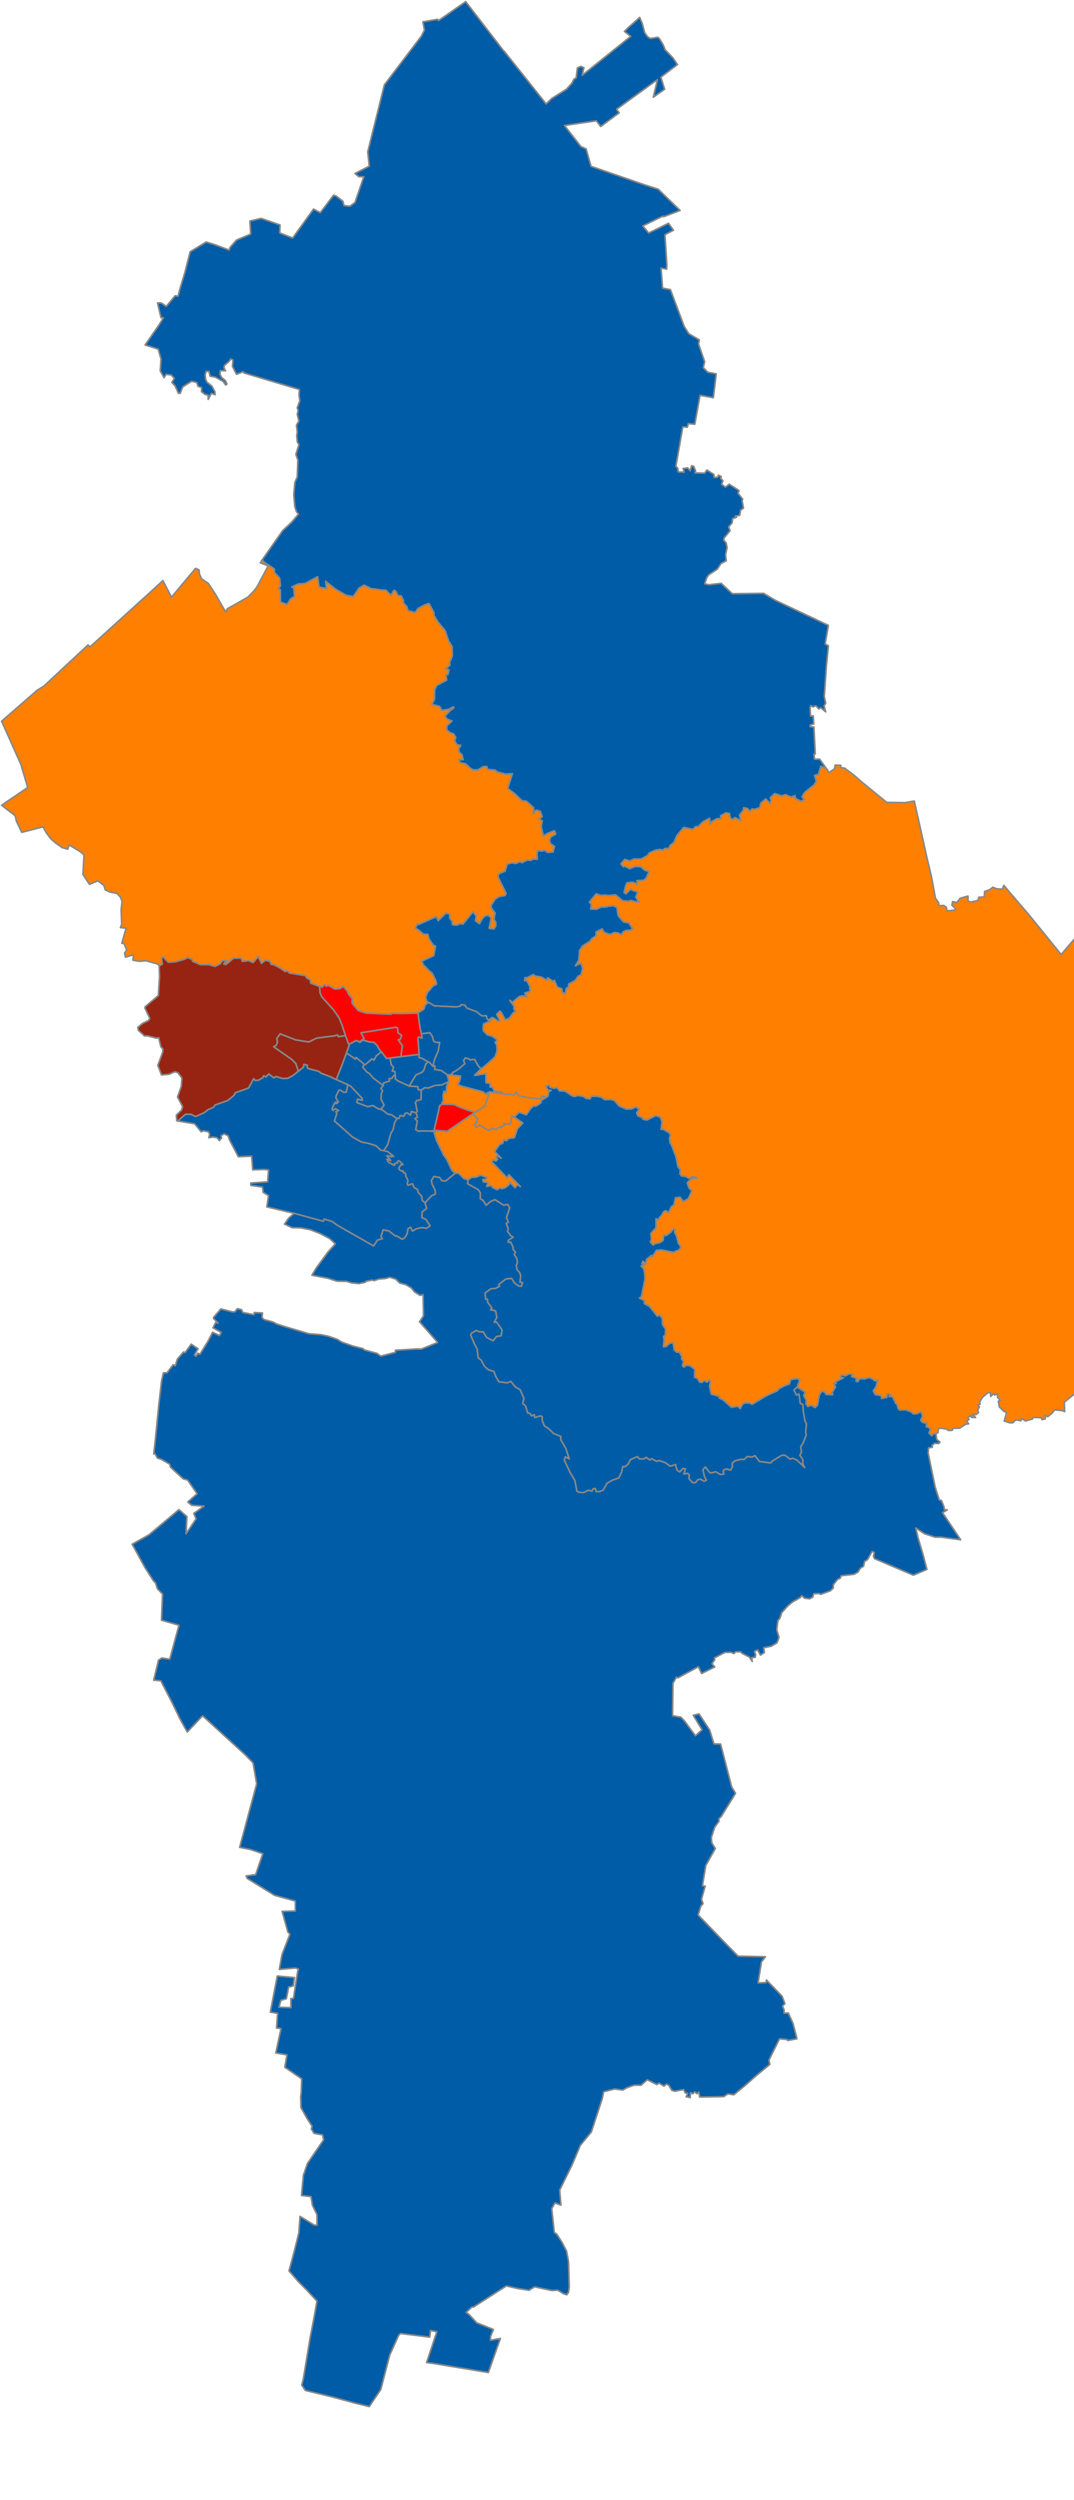 <?xml version="1.0"?><svg xmlns="http://www.w3.org/2000/svg" version="1.2" baseProfile="tiny" stroke-linecap="round" stroke-linejoin="round" viewBox="0 0 666 1550"><g><path id="02D01" style="stroke:#888; fill: rgb(0,92,166);" d="M 233.97 648.23 234.06 648.4 234.69 649.55 235.3 650.63 236.55 652.08 233.41 654.52 231.86 657.3 230.67 656.47 226.3 660.23 225.78 659.77 220.75 655.58 220.33 656.65 219.97 656.36 216.61 654.04 216.01 653.68 214.75 652.93 216.82 647.17 220.89 645.05 223.19 646.15 224.97 644.73 229.18 646 231.85 646.21 233.97 648.23 Z" /> <path id="02D02" style="stroke:#888; fill: rgb(0,92,166);" d="M 236.55 652.08 239.62 656.15 241.89 655.91 242.6 660.12 244.08 661.62 243.24 664.07 244.87 664.2 245.18 667.23 244.32 666.79 242.98 668.53 241.25 668.83 241.52 670.25 237.76 671.48 237.66 673.04 236.24 671.98 235.51 671.45 231.37 668.33 229.06 665.52 227.56 664.78 224.92 661.56 225.78 659.77 226.3 660.23 230.67 656.47 231.86 657.3 233.41 654.52 236.55 652.08 Z" /> <path id="02D03" style="stroke:#888; fill: rgb(0,92,166);" d="M 214.75 652.93 216.01 653.68 216.61 654.04 219.97 656.36 220.33 656.65 220.75 655.58 225.78 659.77 224.92 661.56 227.56 664.78 229.06 665.52 231.37 668.33 235.51 671.45 236.24 671.98 237.66 673.04 236.2 674.83 237.26 676.21 236.43 678.16 236.29 681.53 238.19 685.13 236.43 687.56 235.19 687.47 234.92 687.62 234.35 687.33 231.21 685.4 228.03 686.12 221.21 683.53 221.69 681.42 224.76 682.15 224.5 680.89 217.52 673.48 215.61 672.46 208.52 669.3 209.6 666.51 212.26 659.69 214.75 652.93 Z" /> <path id="02D04" style="stroke:#888; fill: rgb(255,128,0);" d="M 162.54 347.16 164.15 348.72 170.15 352.76 170.19 354.93 173.41 358.38 173.93 363.2 172.63 364.98 173.89 365.69 173.95 373.2 178 374.82 180.28 371.15 182.6 369.89 182.21 364.77 180.95 363.89 184.83 362.03 189.13 361.74 196.99 357.51 197.86 363.95 202.45 364.84 201.92 360.34 207.74 365.02 214.68 369.08 219.1 369.79 222.66 364.58 225.79 362.74 229.99 364.83 237.36 365.84 239.29 365.86 242.49 369.08 244.22 366.04 245.25 366.3 246.82 369.23 248.72 369.36 250.21 372.14 250.04 373.66 252.37 376.21 252.97 378.55 257.46 379.72 259.19 377.25 263.03 375.15 266.02 374.14 269.12 379.8 269.08 381.41 271.53 385.51 276.1 391.02 278.11 397.11 280.38 401 280.51 406.7 278.77 410.87 279.05 412.36 276.41 414.59 278.52 415.35 277.71 418.23 276.51 418.2 277.02 421.62 270.75 425.01 269.55 427.73 269.45 433.65 267.74 436.63 272.65 437.96 273.93 440.4 278.29 439.74 281.1 438.19 281.49 438.84 279.14 440.57 275.91 443.97 277.3 445.82 280.29 446.93 277.03 450.14 277.08 452.54 279.43 454.39 281.28 454.89 282.66 457.22 281.97 459.31 283.43 461.75 285.76 462.09 284.38 464.22 284.76 466.36 286.47 467.87 287.26 470.96 284.65 470.91 285.4 472.95 288.69 473.48 291.79 476.34 293.52 477.3 296.26 477.36 299.5 475.34 301.8 475.14 302.52 477.02 307.16 477.41 308.16 478.49 313.53 479.97 317.78 479.64 314.82 488.85 318.94 491.83 323.64 496.36 326.48 496.73 331 500.83 330.61 504.28 332.42 502.21 335.06 502.96 336.23 506.26 334.29 507.67 336.24 508.87 335.62 512.58 336.92 518.23 339.81 516.53 343.93 515 344.62 517.18 341.67 518.7 340.74 520.74 341.28 522.88 343.86 524.79 342.94 528.25 339.52 528.48 337.73 527.14 336.06 527.67 333.46 527.29 332.98 529.63 333.24 532.71 330.39 532.63 329.34 533.41 326.97 533.19 323.51 534.91 322.69 534.11 319.79 535.35 317.51 534.91 314.56 535.73 313.22 540.08 309.67 541.56 308.72 542.92 309.59 545.27 313.83 553.77 313.35 555.15 309.45 555.9 307 557.53 304.48 561.49 304.74 563.06 307.04 566 306.36 570 307.44 571.73 307.53 573.94 306.21 575.98 303.28 575.5 304.57 569.22 302.8 567.4 300.71 567.9 299.15 569.47 297.33 572.71 294.78 570.8 295.29 567.94 293.33 565.29 287.08 572.94 285.57 572.6 282.88 573.59 280.51 573.25 280.4 571.1 278.84 569.31 278.77 566.67 276.51 566.14 271.69 570.82 270.65 568.25 259.68 573.11 259.01 572.64 257.46 575.44 259.38 576.44 262.62 579.21 265.27 579.17 265.95 581.9 268.69 585.97 270.14 586.6 268.99 592.49 261.7 595.83 261.53 595.86 261.84 596.58 262.33 597.7 262.36 597.93 265.35 601.05 265.97 601.71 267.98 603.29 270.26 607.87 270.78 610.17 268.53 611.18 266.85 613.38 265.05 615.32 263.94 618.28 264.14 619.12 265.12 621.87 263.71 622.91 262.8 625.69 259 628.12 248.46 628.38 242.62 628.21 242.55 628.8 227.44 628.12 227.4 628.24 222.1 626.51 218.29 621.93 218.42 619.05 216.14 616.35 215.23 614.33 212.84 611.46 210.87 612.94 207.66 613.21 203.7 610.89 202.25 611.44 201.4 610.22 199.8 612 198.18 611.59 192.65 609.5 192.41 607.48 190.03 606.15 189.47 604.89 179.6 603.3 177.9 601.81 176.83 602.35 173.94 600.27 169.8 598.09 168.17 597.93 167.39 595.95 164.54 595.36 162.12 597.23 160.15 593.04 156.89 596.78 154.43 595.55 150.23 596.02 149.57 593.94 144.8 594.09 140.07 597.97 138.7 597.55 140.66 595.58 137.82 595.59 136.51 597.53 133.35 599.15 129.63 598.07 124.34 598.05 119.52 596 118.87 594.56 117.28 594.14 116.77 593.56 114.07 594.83 108.69 596.32 104.33 596.56 101.18 593.28 100.16 594.02 100.64 597.75 98.71 598.79 97.79 597.66 90.49 595.64 86.59 595.99 82.42 595.31 82.82 591.94 77.81 593.43 77.22 590.98 78.54 588.91 77.05 585.16 75.54 584.75 78.18 575.46 74.67 575.06 75.46 572.95 75.11 564.13 75.68 558.82 74.64 556.17 72.66 553.95 67.96 552.98 65.25 551.7 64.42 548.97 60.69 546.07 55.5 548.28 51.44 542.16 52.08 530.01 49.85 528.05 42.87 523.81 42 526.47 38.58 525.5 34.35 522.51 31.35 519.9 28.56 516.04 26.68 512.63 13.48 516.04 10.12 508.93 9.44 505.76 1.02 499.2 17.18 488.22 12.9 473.74 1 447.15 23.15 427.84 27.07 425.5 54.65 399.8 55.71 401.15 90.94 369.19 101.06 359.95 106.31 370.25 121.32 352.34 123.47 353.34 123.7 356 125.02 358.86 129.17 361.68 133.61 368.41 139.83 379.27 141.14 377.32 153.62 370.27 157.69 366.12 159.38 363.8 166.29 350.83 161.41 348.92 162.54 347.16 Z" /> <path id="02D05" style="stroke:#888; fill: rgb(0,92,166);" d="M 282.91 624.22 285.53 623.72 285.94 622.77 288.27 623.14 289.05 624.25 289.53 624.95 295.42 627.14 298.8 629.83 301.53 629.63 302.04 631.57 302.87 632.41 304.37 631.44 303.81 633.28 303.2 633.38 299.91 634.78 299.63 637.38 299.72 638.98 302.15 641.53 305.07 642.34 308.46 644.68 307.12 646.24 307.09 646.39 308.04 647.69 308.27 651.56 307.11 654.95 305.98 656.23 302.03 659.77 298.25 662.77 296.57 660.87 294.7 657.52 294.21 656.81 291.28 657.1 290.79 656.42 290.39 656.35 288.61 655.92 287.47 657.47 288.29 659.47 284.99 662.3 284.68 662.56 284.5 662.68 284.12 662.91 283.83 663.09 283.64 663.19 283.56 663.25 283.44 663.34 282.56 664.01 282.37 664.08 281.01 664.75 280.78 664.83 280.68 665.4 280.53 665.64 280.44 665.72 279.61 666 279.59 666.12 279.59 666.19 279.61 666.28 279.57 666.53 277.3 666.29 273.69 663.75 269.55 662.99 269.7 660.77 268.4 661.08 269.48 656.77 271.73 651.46 272.64 646.3 270.93 646.25 270.75 646.26 270.71 646.26 269.33 645.85 268.82 645.24 268.07 642.44 267.52 641.69 266.53 640.24 261.3 640.93 260.55 637.74 259.27 628.68 259 628.12 262.8 625.69 263.71 622.91 265.12 621.87 265.41 621.22 269.43 623.57 282.91 624.22 Z" /> <path id="02D06" style="stroke:#888; fill: rgb(0,92,166);" d="M 245.18 667.23 245.18 668.92 247.14 670.28 253.7 673.29 259.16 673.69 259.36 675.49 261.21 675.86 261.17 681.68 258.35 682.39 257.52 683.92 257.62 683.92 257.86 684.26 257.83 684.29 258.33 686.98 258.33 687.16 258.74 688.55 258.75 688.88 258.08 689.96 255.12 689.11 254.58 691.4 252.66 690.05 251.26 690.2 250.43 692.12 248.19 691.52 247.5 693.37 246.2 693.36 246.15 693.48 242.71 691.1 242.64 691.1 240.54 690.77 237.63 688.5 235.19 687.47 236.43 687.56 238.19 685.13 236.29 681.53 236.43 678.16 237.26 676.21 236.2 674.83 237.66 673.04 237.76 671.48 241.52 670.25 241.25 668.83 242.98 668.53 244.32 666.79 245.18 667.23 Z" /> <path id="02D07" style="stroke:#888; fill: rgb(0,92,166);" d="M 290.39 656.35 290.79 656.42 291.28 657.1 294.21 656.81 294.7 657.52 296.57 660.87 298.25 662.77 298.23 662.78 294.3 666.66 300.91 665.68 301.38 665.6 301.37 671.26 304.03 671.7 303.84 673.81 305.56 674.11 306.38 676.31 308.93 676.74 311.31 676.98 311.32 678.06 303.42 676.93 303.28 677.81 303.04 677.75 302.06 677.48 302.21 677.68 301.62 678.63 299.5 676.89 287.37 673.71 287.14 673.99 287.12 674.01 287.11 674.02 287.1 674.04 287.1 673.69 286.88 673.61 283.75 672.38 284.95 670.36 285.6 667.13 279.57 666.53 279.61 666.28 279.59 666.19 279.59 666.12 279.61 666 280.44 665.72 280.53 665.64 280.68 665.4 280.78 664.83 281.01 664.75 282.37 664.08 282.56 664.01 283.44 663.34 283.56 663.25 283.64 663.19 283.83 663.09 284.12 662.91 284.5 662.68 284.68 662.56 284.99 662.3 288.29 659.47 287.47 657.47 288.61 655.92 290.39 656.35 Z" /> <path id="02D08" style="stroke:#888; fill: rgb(0,92,166);" d="M 258.08 689.96 258.89 692.65 257.37 693.4 258.76 695.09 258.21 698.22 257.81 700.34 259.66 701.39 261.23 701.1 266.65 701.22 269.96 701.45 269.34 702.44 270.75 707.09 275.17 716.16 276.97 718.64 280.12 725.29 282.26 727.4 276.4 732.22 273.98 732 272.58 729.98 269.02 729.43 267.54 731.93 268 734.21 269.82 737.82 270.05 740.21 267.54 741.44 263.53 745.68 261.84 744.24 261.5 741.71 259.2 739.1 258.96 737.52 256.79 736.24 255.76 733.88 252.9 734.85 252.47 733.83 252.95 732.22 252.84 731.56 252.04 729.91 251.72 729.58 251.47 727.46 250.06 726.95 250.04 725.94 248.92 726 247.56 725.16 247.26 724.25 248.45 722.24 249.89 721.92 249.58 721.64 249.14 721.24 247.95 720.1 247.12 719.62 246.46 720.28 246.52 720.94 245.13 721.32 244.52 721.6 244.84 721.96 244.66 722.45 243.94 722.22 243.61 722.05 242.98 721.68 242.81 721.56 242.04 721.16 241.72 721.13 240.93 720.55 240.04 719.14 239.93 718.69 242.24 719.51 239.9 716.52 240.31 716.6 240.68 716.67 241.27 716.51 242.55 717.17 242.93 716.88 243.29 716.94 243.99 716.99 243.4 716.3 240.32 713.9 237.97 713.39 240.47 709.44 241.16 707.05 242.29 702.73 243.75 700.33 244.58 696.22 246.15 693.48 246.2 693.36 247.5 693.37 248.19 691.52 250.43 692.12 251.26 690.2 252.66 690.05 254.58 691.4 255.12 689.11 258.08 689.96 Z" /> <path id="02D09" style="stroke:#888; fill: rgb(0,92,166);" d="M 265.36 658.29 266.29 658.5 268.4 661.08 269.7 660.77 269.55 662.99 273.69 663.75 277.3 666.29 277.31 666.35 278.33 669.83 278.27 670.22 278.22 670.55 278.13 670.69 273.93 672.64 269.72 672.95 265.57 674.56 263.41 674.37 261.21 675.86 259.36 675.49 259.16 673.69 253.7 673.29 257.94 666.38 261.83 664.69 262.93 663.17 264.05 659.44 264.26 659.45 265.36 658.29 Z" /> <path id="02D10" style="stroke:#888; fill: rgb(0,92,166);" d="M 259.93 653.7 259.86 655.69 261.68 656.05 265.36 658.29 264.26 659.45 264.05 659.44 262.93 663.17 261.83 664.69 257.94 666.38 253.7 673.29 247.14 670.28 245.18 668.92 245.18 667.23 244.87 664.2 243.24 664.07 244.08 661.62 242.6 660.12 241.89 655.91 248.67 655.06 248.74 655.05 250.24 654.82 252.33 654.63 253.66 654.44 254.05 654.39 255.26 654.24 258.13 653.88 258.27 653.87 259.93 653.7 Z" /> <path id="02D11" style="stroke:#888; fill: rgb(255,128,0);" d="M 580.37 888.87 578.85 888.83 577.72 890.16 576.03 888.39 577.06 885.71 574.31 884.38 574.76 882.5 572.17 881.86 570.89 880.56 571.97 878.27 571.96 877.62 571.11 875.22 568.72 876.44 566.39 876.61 565.4 875.71 565.15 875.39 561.6 874.05 557.93 874.21 557.24 873.75 556.38 871.27 556.3 870.84 555.7 870.19 555.38 870.04 554.27 867.5 554.03 867.35 553.73 866.14 553.59 865.96 551.31 865.81 552.06 864.45 550.1 864.16 549.97 866.33 546.66 867.04 546.42 865.34 546.28 865.11 542.82 864.67 542.48 864.21 541.51 862.18 541.68 861.98 541.87 861.85 542.17 861.28 543.29 859.44 543.56 858.91 543.53 858.48 543.6 858 544.47 855.54 543.89 856.08 543.56 856.18 542.09 855.86 541.85 855.39 539.34 854.11 538.73 854.06 536.16 854.88 533.32 854.73 532.18 856.03 531.93 856.7 530.75 856.19 531.08 854.31 528.05 853.5 528.78 851.93 526.36 851.85 524.1 853.03 523.19 852.67 521.99 852.5 521.73 852.46 521.18 853.44 521.53 853.98 523 854.21 518.56 856.46 518.01 857.52 518.52 857.79 516.98 857.46 518.11 859.9 515.91 863.47 516.49 864.66 512.16 864.52 511.52 863.09 509.61 862.45 508.03 865.01 506.92 871.13 505.43 872.67 503.1 871.13 500.97 872.02 499.71 870.32 500.09 868.37 498.34 865.11 499.37 863.14 494.34 859.92 495.97 855.41 494.04 854.68 490.3 855.33 489.61 858.02 486.77 858.98 482.83 861.12 482.16 862.2 475.41 865.22 466.38 870.65 464.97 869.87 462.12 869.7 460.39 870.63 459.07 873.26 457.34 871.81 453.63 872.54 448.62 868.06 445.92 866.68 446.13 865.75 441.02 864.3 439.98 859.23 440.54 856.61 439.73 855.43 438.48 856.89 436.52 855.92 435.35 857.08 433.71 856.8 432.48 854.59 430.64 853.81 430.82 848.92 427.67 846.59 425.46 846.43 424.17 847.54 423.14 846.68 423.91 843.98 422.65 842.46 422.73 840.86 421.35 838.4 419.7 838.37 418.06 836.93 417.39 832.57 415.35 832.71 413.07 834.78 411.4 834.95 411.81 830.55 411.39 828.56 412.58 827.75 412.69 823.92 410.81 821.09 410.69 817.38 408.97 815.24 407.65 816.05 402.73 809.9 399.47 808.16 399.73 806.37 396.46 804.77 397.68 804.09 399.91 793.13 399.77 789.4 399.11 786.48 397.53 784.87 399.81 783.92 398.05 783.45 398.66 781.87 400.42 783.34 400.93 780.75 404.07 778.28 404.6 778.98 407.01 775.2 410.01 774.87 417.54 776.38 421.35 774.74 422.22 772.87 420.61 770.74 419.57 766.48 418.27 763.83 418.64 762.14 417.35 762.14 416.01 763.9 412.99 766.1 411.65 765.45 411.17 769.08 408.91 770.58 406.18 770.96 405.03 771.96 403.23 769.93 403.95 768.67 403.59 764.7 406.78 761.09 406.81 755.56 408.23 756.03 409.28 754.42 410.3 753.41 411.59 751.11 412.78 750.6 414.67 751.69 416.19 748.22 417.91 747.01 418.84 742.57 421.76 742.22 423.64 744.91 426.79 743.17 429.04 738.24 427.2 736.5 426.18 733.17 428.77 730.71 432.45 730.3 429.92 729.45 426.93 730.49 425.21 729.32 422.58 729.07 421.59 727.67 421.88 725.21 420.43 723.53 419.16 717.23 416.83 710.97 415.53 708.36 415.1 705.78 415.76 703.6 415.06 702.4 411.27 700.08 409.92 700.18 410.53 695.36 409.34 692.51 406.6 691.6 401.18 694.41 398.85 693.95 397.98 692.75 395.57 691.8 394.81 689.89 396.39 687.66 394.29 686.26 391.62 687.52 388.46 687.63 383.99 685.76 380.96 682.23 378.32 681.64 374.9 681.8 372.99 680.28 369.94 679.63 366.57 679.71 366.02 681.23 363.64 681.08 361.63 679.73 358.24 679.13 356.47 679.82 354.64 679.34 350.47 676.49 346.86 676.31 345.41 674.15 343.86 674.75 341 674.14 340.67 672.86 338.57 673.27 339.81 675.81 341.76 675.95 340.2 677.15 339.85 679.55 337.2 681.3 337.7 679.78 335.9 679.69 335.03 681.36 326.84 680.4 321.64 679.28 319.86 677.14 318.96 679.06 316.45 678.33 314.03 678.64 311.32 678.06 311.31 676.98 308.93 676.74 306.38 676.31 305.56 674.11 303.84 673.81 304.03 671.7 301.37 671.26 301.38 665.6 300.91 665.68 294.3 666.66 298.23 662.78 302.03 659.77 305.98 656.23 307.11 654.95 308.27 651.56 308.04 647.69 307.09 646.39 307.12 646.24 308.46 644.68 305.07 642.34 302.15 641.53 299.72 638.98 299.63 637.38 299.91 634.78 303.2 633.38 303.81 633.28 305.26 630.81 307.29 631.86 308.82 633.15 309.93 632.54 307.97 628.92 309.98 626.81 311.08 627.9 313.25 632.22 315.73 631.35 318.3 627.81 319.74 627.06 318.52 625.09 318.94 624.13 316.16 620.16 317.76 621.41 321.95 617.88 323.79 617.34 326.57 617.72 325.39 615.68 328.63 614.65 328.51 611.54 326.61 607.85 325.29 607.99 325.53 606.11 326.76 606.19 330.84 604.1 331.53 605.04 335.55 605.64 339.15 607.76 339.62 606.2 342.88 608.35 343.83 607.77 345.56 611.97 348.35 613 348.76 615.4 350.57 615.96 351.13 612.68 352.44 612.16 352.61 610.13 356.72 607.84 358.49 605.22 360.26 604.35 361.25 600.48 360.34 597.07 356.8 598.77 358.9 595.28 359.3 590.66 359.26 589.42 361.33 586.37 365.95 583.52 366.98 581.91 369.5 580.35 369.68 577.71 373.41 575.88 374.55 577.99 378.19 579.29 379.3 578.92 381.06 578.07 383.52 578.46 385.26 579.55 386.44 577.73 388.16 576.86 390.94 576.68 392.32 575.74 389.95 572.18 386.58 571.56 383.48 567.92 383.1 566.49 382.57 562.61 380.13 561.42 374.89 562.37 372.95 562.25 369.91 563.69 366.26 563.52 366.75 560.76 365.44 559.29 369.64 554.15 372.97 555.2 374.74 554.87 376.97 555.2 381.72 554.77 385.98 558.33 389.46 558.78 391.15 558.23 394.02 559.04 394.69 559.09 396.2 559.29 394.22 556.15 395.49 553.02 394.62 552.7 394.15 552.53 393.19 552.34 390.99 551.33 388.17 554.17 386.98 553.27 387.95 549.21 388.76 547.37 391.87 546.86 393.74 547.43 394.3 547.69 394.55 547.84 395.21 548.43 395.02 545.89 399.04 545.82 400.68 544.38 402.48 540.31 399.9 539.6 397.4 537.38 393.95 537.16 390.49 538.56 387.44 536.96 386.55 537.36 385.01 535.53 387.44 532.75 390.58 533.8 392.93 532.57 397.61 532.52 401.57 530.32 402.62 528.79 406.32 527.13 409.3 526.6 411 527.08 412.27 526 414.69 525.97 415.53 524.1 417.89 522.34 419.65 518.13 423.96 512.95 429.75 514.15 431.24 512.48 432.9 512.44 435.98 509.43 440.1 507.25 440.32 510.97 441.47 509.3 444.73 507.49 447.12 507.54 446.77 505.77 450.16 503.93 452.35 504.28 452.8 506.94 454.45 508.03 455.75 506.85 459.28 508.71 458.56 505.29 461.11 502.02 461.09 500.74 463.56 501.2 464.99 502.97 466.42 501.46 467.77 501.77 471.09 500.76 471.8 497.84 474.88 495.32 477.63 498.09 478.21 496.28 477.61 494.56 480.46 491.98 484.82 493.43 487.18 492.62 490.65 494.21 492.96 493.2 493.14 494.89 496.7 496.78 498.74 495.7 497.36 493.96 498.96 491.27 504.74 486.68 506.22 484.38 505.09 480.76 507.48 480.1 508.99 475.05 512.33 476.28 514.11 478.91 517.57 476.59 517.86 474.33 521.37 474.44 521.39 475.94 523.69 476.16 530.05 480.98 533.98 484.48 549.84 497.44 561.39 497.6 566.96 496.61 574.95 532.39 577.6 543.4 580.05 556.8 582.06 559.66 582.23 561.5 585.24 561.36 586.84 562.47 587.29 564.73 591.95 564.24 592.64 563.59 590.31 561.16 590.72 558.96 593.42 559.54 595.34 556.93 600.23 555.51 600.3 558.59 601.9 559.23 606.28 558.33 607.02 556.25 610.39 556.07 610.54 552.72 613.69 551.57 615.66 550.04 617.91 550.97 621.53 551.29 622.51 548.88 626.53 553.73 637.98 567.04 658.03 591.78 679.52 566.65 705.13 569 706.85 569.95 709.06 569.53 737.75 573.36 743.11 573.49 743.25 573 749.4 573.43 749.84 587.42 750.01 597.3 750.16 621.36 750.56 664.85 751.43 674.88 751.09 745.67 758.15 745.54 794.14 745.53 797.82 747.05 797.7 748.99 798.57 752.34 799 757.12 791.63 764.57 789.39 781.63 771.84 779.57 762.72 786.73 725.68 816.34 714.96 825.09 702.22 835.28 705.41 846.04 700.65 850.04 693.3 842.43 679.5 853.27 660.01 869.34 660.21 875.19 658.79 874.54 653.91 874.08 652.46 876.11 649.69 878.3 648.03 877.49 648.23 879.64 646.22 880.14 645.54 878.93 640.73 878.76 640.21 879.77 635.84 880.96 633.45 879.32 633.08 880.81 629.85 880.25 628.07 882.08 626.21 882.11 622.71 880.99 624.26 875.57 622.66 875.08 619.7 872.25 619.06 868.73 620.28 868.16 618.53 866.24 618.61 864.11 616.74 864.92 616.39 863.8 614.34 865.76 614.1 863.41 612.76 863.32 609.25 866.32 607.56 869.09 607.71 870.57 606.36 871.11 607.41 872.23 606.28 873.98 606.79 875.84 605.16 877 603.28 876.63 604.95 878.87 602.2 878.64 602.37 877.23 600.11 878.92 600.93 879.98 599.38 881.12 600.71 882.73 599.02 882.94 594.93 885.48 591.2 885.44 590.42 886.75 588.07 886.85 587.07 886.02 583.14 885.42 581.85 885.87 581.67 888.22 580.37 888.87 Z" /> <path id="02D12" style="stroke:#888; fill: rgb(151,36,18);" d="M 198.18 611.59 198.51 615.52 199.49 617.9 207.06 626.35 210.4 631.26 212.29 636.01 214.27 642.07 209.78 642.74 209.38 641.67 207.01 642.24 196.35 643.63 191.45 646.01 183.36 644.72 173.65 640.95 173.48 641.36 171.64 643.83 172.07 646.16 171.24 648.15 169.73 648.98 180.88 656.74 183.46 659.35 185.01 664.12 181.93 666.64 178.39 668.54 175.15 668.62 171.07 667.38 169.78 668.28 166.7 665.86 164.97 667.65 163.5 666.95 163.07 668.1 160.34 669.68 158.34 669.9 157.28 668.79 155.73 671.71 154.09 674.59 145.91 677.5 145.3 678.93 141.29 682.28 133.4 685.06 132.64 686.34 128.69 688.16 126.85 689.75 121.32 692.25 118.28 690.77 114.99 690.87 110.27 694.99 109.59 694.86 109.34 691.35 112.56 688.21 113.22 686.08 110.08 680.09 112.38 673.59 112.81 668.38 110.35 665.08 108.45 664.46 104.78 666.03 100.14 666.44 97.85 660.5 100.88 652.27 101 650.37 99.74 648.97 98.42 643.43 96.92 643.61 91.37 642.19 89.62 642.27 85.82 638.8 85.46 636.9 88.32 634.52 92.15 632.61 92.89 631.37 89.83 624.93 90.06 624.09 98.18 617.19 98.93 605.45 98.71 598.79 100.64 597.75 100.16 594.02 101.18 593.28 104.33 596.56 108.69 596.32 114.07 594.83 116.77 593.56 117.28 594.14 118.87 594.56 119.52 596 124.34 598.05 129.63 598.07 133.35 599.15 136.51 597.53 137.82 595.59 140.66 595.58 138.7 597.55 140.07 597.97 144.8 594.09 149.57 593.94 150.23 596.02 154.43 595.55 156.89 596.78 160.15 593.04 162.12 597.23 164.54 595.36 167.39 595.95 168.17 597.93 169.8 598.09 173.94 600.27 176.83 602.35 177.9 601.81 179.6 603.3 189.47 604.89 190.03 606.15 192.41 607.48 192.65 609.5 198.18 611.59 Z" /> <path id="02D13" style="stroke:#888; fill: rgb(255,0,0);" d="M 274.05 684.51 281.15 684.73 282.32 685.03 282.89 685.34 283.31 685.57 283.98 685.93 289.72 688.14 290.02 688.22 290.32 688.3 293.38 689.21 294.63 689.58 293.15 690.57 289.24 693.25 288.54 693.74 287.59 694.4 287.46 694.46 276.46 701.98 276.31 701.25 269.99 700.83 269.31 699.9 270.96 693.08 272.61 685.58 274.05 684.51 Z" /> <path id="02D14" style="stroke:#888; fill: rgb(255,128,0);" d="M 279.57 666.53 285.6 667.13 284.95 670.36 283.75 672.38 286.88 673.61 287.1 673.69 287.1 674.04 287.11 674.02 287.12 674.01 287.14 673.99 287.37 673.71 299.5 676.89 301.62 678.63 302.21 677.68 302.06 677.48 303.04 677.75 303.28 677.81 303.34 677.82 302.63 680 302.24 681.24 301.02 684.6 300.94 684.83 301.11 685.57 301.04 685.64 295.71 688.84 295.39 689.05 294.63 689.58 293.38 689.21 290.32 688.3 290.02 688.22 289.72 688.14 283.98 685.93 283.31 685.57 282.89 685.34 282.32 685.03 281.15 684.73 274.05 684.51 274.26 683.26 274.96 682.66 274.7 679.22 275.25 676.57 275.44 676.53 276.56 677.44 276.63 677.31 277.04 673.31 278.13 670.69 278.22 670.55 278.27 670.22 278.33 669.83 277.31 666.35 277.3 666.29 279.57 666.53 Z" /> <path id="02D15" style="stroke:#888; fill: rgb(0,92,166);" d="M 278.13 670.69 277.04 673.31 276.63 677.31 276.56 677.44 275.44 676.53 275.25 676.57 274.7 679.22 274.96 682.66 274.26 683.26 274.05 684.51 272.61 685.58 270.96 693.08 269.31 699.9 269.99 700.83 266.65 701.22 261.23 701.1 259.66 701.39 257.81 700.34 258.21 698.22 258.76 695.09 257.37 693.4 258.89 692.65 258.08 689.96 258.75 688.88 258.74 688.55 258.33 687.16 258.33 686.98 257.83 684.29 257.86 684.26 257.62 683.92 257.52 683.92 258.35 682.39 261.17 681.68 261.21 675.86 263.41 674.37 265.57 674.56 269.72 672.95 273.93 672.64 278.13 670.69 Z" /> <path id="02D16" style="stroke:#888; fill: rgb(0,92,166);" d="M 267.52 641.69 268.07 642.44 268.82 645.24 269.33 645.85 270.71 646.26 270.75 646.26 270.93 646.25 272.64 646.3 271.73 651.46 269.48 656.77 268.4 661.08 266.29 658.5 265.36 658.29 261.68 656.05 259.86 655.69 259.93 653.7 259.68 650.85 259.67 650.71 259.53 648.77 259.48 648.15 259.15 643.86 259.63 642.91 261.69 643.54 261.41 641.81 261.38 641.63 261.3 640.93 266.53 640.24 267.52 641.69 Z" /> <path id="02D17" style="stroke:#888; fill: rgb(255,0,0);" d="M 246.6 637.38 246.81 640.23 249.1 641.91 248.08 644.65 247.68 644.56 247.33 644.5 247.03 644.68 247.85 645.98 248.34 646.61 248.42 646.71 248.61 646.95 248.72 647.09 249.55 648.16 249.32 649.82 249.07 651.64 248.93 652.6 248.67 655.06 241.89 655.91 239.62 656.15 236.55 652.08 235.3 650.63 234.69 649.55 234.06 648.4 233.97 648.23 231.85 646.21 229.18 646 224.97 644.73 223.19 646.15 220.89 645.05 223.2 645.85 225.72 643.77 223.85 640.27 227.91 639.63 236.64 638.24 243.09 637.22 243.24 637.2 245.57 636.82 246.6 637.38 Z" /> <path id="02D18" style="stroke:#888; fill: rgb(0,92,166);" d="M 215.61 672.46 217.52 673.48 224.5 680.89 224.76 682.15 221.69 681.42 221.21 683.53 228.03 686.12 231.21 685.4 234.35 687.33 234.92 687.62 235.19 687.47 237.63 688.5 240.54 690.77 242.64 691.1 242.71 691.1 246.15 693.48 244.58 696.22 243.75 700.33 242.29 702.73 241.16 707.05 240.47 709.44 237.97 713.39 236.1 713.09 233.14 710.33 228.41 708.86 224.27 708.07 218.66 705.01 207.39 694.98 208.86 690.2 208.26 689.25 209.94 688.47 207.98 687.36 206.38 688.48 205.91 687.42 205.99 687.19 207.37 684.07 208.18 684.09 209.01 684.09 208.4 683.87 207.78 683.43 209.84 683.17 209.46 682.58 209.14 682.09 209.12 682.06 208.79 681.56 208.61 681.28 208.31 680.82 208.4 679.44 210.13 675.92 210.88 675.76 213.34 677.27 214.8 676.99 215.61 672.46 Z" /> <path id="02D19" style="stroke:#888; fill: rgb(0,92,166);" d="M 190.46 661.45 191.1 662.48 191.86 662.66 197.59 664.15 199.32 665.42 205.12 667.63 208.52 669.3 215.61 672.46 214.8 676.99 213.34 677.27 210.88 675.76 210.13 675.92 208.4 679.44 208.31 680.82 208.61 681.28 208.79 681.56 209.12 682.06 209.14 682.09 209.46 682.58 209.84 683.17 207.78 683.43 208.4 683.87 209.01 684.09 208.18 684.09 207.37 684.07 205.99 687.19 205.91 687.42 206.38 688.48 207.98 687.36 209.94 688.47 208.26 689.25 208.86 690.2 207.39 694.98 218.66 705.01 224.27 708.07 228.41 708.86 233.14 710.33 236.1 713.09 237.97 713.39 240.32 713.9 243.4 716.3 243.99 716.99 243.29 716.94 242.93 716.88 242.55 717.17 241.27 716.51 240.68 716.67 240.31 716.6 239.9 716.52 242.24 719.51 239.93 718.69 240.04 719.14 240.93 720.55 241.72 721.13 242.04 721.16 242.81 721.56 242.98 721.68 243.61 722.05 243.94 722.22 244.66 722.45 244.84 721.96 244.52 721.6 245.13 721.32 246.52 720.94 246.46 720.28 247.12 719.62 247.95 720.1 249.14 721.24 249.58 721.64 249.89 721.92 248.45 722.24 247.26 724.25 247.56 725.16 248.92 726 250.04 725.94 250.06 726.95 251.47 727.46 251.72 729.58 252.04 729.91 252.84 731.56 252.95 732.22 252.47 733.83 252.9 734.85 255.76 733.88 256.79 736.24 258.96 737.52 259.2 739.1 261.5 741.71 261.84 744.24 263.53 745.68 264.64 749.15 261.77 751.38 261.67 754.94 264.04 755.87 266.75 760 264.55 761.51 261.43 761.08 258.2 761.83 255.76 763.27 254.6 760.88 253.1 761.63 252.43 765.07 250.95 767.45 249.36 768.35 245.94 766.2 245.21 766.37 241.14 763.16 237.59 762.48 236.32 766.47 237.08 767.92 234.05 768.89 231.7 772.48 208.96 759.54 205.83 757.22 200.98 755.8 200.57 757.2 182.36 752.23 165.45 748.24 166.53 741.23 163.23 739.28 162.73 735.91 155.52 734.91 155.47 733.43 165.95 732.72 166.55 725.32 163.71 725.03 156.71 725.26 156.04 716.79 147.79 717.14 142.25 706.62 141.46 704.16 138.97 702.97 137.08 704.15 137.42 705.47 136.03 707.14 134.57 705.38 132.06 704.92 129.5 705.37 130.01 703.17 129.25 701.64 126.02 701.08 124.73 701.68 120.69 696.72 110.27 694.99 114.99 690.87 118.28 690.77 121.32 692.25 126.85 689.75 128.69 688.16 132.64 686.34 133.4 685.06 141.29 682.28 145.3 678.93 145.91 677.5 154.09 674.59 155.73 671.71 157.28 668.79 158.34 669.9 160.34 669.68 163.07 668.1 163.5 666.95 164.97 667.65 166.7 665.86 169.78 668.28 171.07 667.38 175.15 668.62 178.39 668.54 181.93 666.64 185.01 664.12 187.2 662.35 188.15 661.59 188.47 659.85 190.59 660.38 190.46 661.45 Z" /> <path id="02D20" style="stroke:#888; fill: rgb(151,36,18);" d="M 173.65 640.95 183.36 644.72 191.45 646.01 196.35 643.63 207.01 642.24 209.38 641.67 209.78 642.74 214.27 642.07 216.06 647.11 216.82 647.17 214.75 652.93 212.26 659.69 209.6 666.51 208.52 669.3 205.12 667.63 199.32 665.42 197.59 664.15 191.86 662.66 191.1 662.48 190.46 661.45 190.59 660.38 188.47 659.85 188.15 661.59 187.2 662.35 185.01 664.12 183.46 659.35 180.88 656.74 169.73 648.98 171.24 648.15 172.07 646.16 171.64 643.83 173.48 641.36 173.65 640.95 Z" /> <path id="02D21" style="stroke:#888; fill: rgb(0,92,166);" d="M 512.33 476.28 508.99 475.05 507.48 480.1 505.09 480.76 506.22 484.38 504.74 486.68 498.96 491.27 497.36 493.96 498.74 495.7 496.7 496.78 493.14 494.89 492.96 493.2 490.65 494.21 487.18 492.62 484.82 493.43 480.46 491.98 477.61 494.56 478.21 496.28 477.63 498.09 474.88 495.32 471.8 497.84 471.09 500.76 467.77 501.77 466.42 501.46 464.99 502.97 463.56 501.2 461.09 500.74 461.11 502.02 458.56 505.29 459.28 508.71 455.75 506.85 454.45 508.03 452.8 506.94 452.35 504.28 450.16 503.93 446.77 505.77 447.12 507.54 444.73 507.49 441.47 509.3 440.32 510.97 440.1 507.25 435.98 509.43 432.9 512.44 431.24 512.48 429.75 514.15 423.96 512.95 419.65 518.13 417.89 522.34 415.53 524.1 414.69 525.97 412.27 526 411 527.08 409.3 526.6 406.32 527.13 402.62 528.79 401.57 530.32 397.61 532.52 392.93 532.57 390.58 533.8 387.44 532.75 385.01 535.53 386.55 537.36 387.44 536.96 390.49 538.56 393.95 537.16 397.4 537.38 399.9 539.6 402.48 540.31 400.68 544.38 399.04 545.82 395.02 545.89 395.21 548.43 394.55 547.84 394.3 547.69 393.74 547.43 391.87 546.86 388.76 547.37 387.95 549.21 386.98 553.27 388.17 554.17 390.99 551.33 393.19 552.34 394.15 552.53 394.62 552.7 395.49 553.02 394.22 556.15 396.2 559.29 394.69 559.09 394.02 559.04 391.15 558.23 389.46 558.78 385.98 558.33 381.72 554.77 376.97 555.2 374.74 554.87 372.97 555.2 369.64 554.15 365.44 559.29 366.75 560.76 366.26 563.52 369.91 563.69 372.95 562.25 374.89 562.37 380.13 561.42 382.57 562.61 383.1 566.49 383.48 567.92 386.58 571.56 389.95 572.18 392.32 575.74 390.94 576.68 388.16 576.86 386.44 577.73 385.26 579.55 383.52 578.46 381.06 578.07 379.3 578.92 378.19 579.29 374.55 577.99 373.41 575.88 369.68 577.71 369.5 580.35 366.98 581.91 365.95 583.52 361.33 586.37 359.26 589.42 359.3 590.66 358.9 595.28 356.8 598.77 360.34 597.07 361.25 600.48 360.26 604.35 358.49 605.22 356.72 607.84 352.61 610.13 352.44 612.16 351.13 612.68 350.57 615.96 348.76 615.4 348.35 613 345.56 611.97 343.83 607.77 342.88 608.35 339.62 606.2 339.15 607.76 335.55 605.64 331.53 605.04 330.84 604.1 326.76 606.19 325.53 606.11 325.29 607.99 326.61 607.85 328.51 611.54 328.63 614.65 325.39 615.68 326.57 617.72 323.79 617.34 321.95 617.88 317.76 621.41 316.16 620.16 318.94 624.13 318.52 625.09 319.74 627.06 318.3 627.81 315.73 631.35 313.25 632.22 311.08 627.9 309.98 626.81 307.97 628.92 309.93 632.54 308.82 633.15 307.29 631.86 305.26 630.81 302.87 632.41 302.04 631.57 301.53 629.63 298.8 629.83 295.42 627.14 289.53 624.95 289.05 624.25 288.27 623.14 285.94 622.77 285.53 623.72 282.91 624.22 269.43 623.57 265.41 621.22 265.12 621.87 264.14 619.12 263.94 618.28 265.05 615.32 266.85 613.38 268.53 611.18 270.78 610.17 270.26 607.87 267.98 603.29 265.97 601.71 265.35 601.05 262.36 597.93 262.33 597.7 261.84 596.58 261.53 595.86 261.7 595.83 268.99 592.49 270.14 586.6 268.69 585.97 265.95 581.9 265.27 579.17 262.62 579.21 259.38 576.44 257.46 575.44 259.01 572.64 259.68 573.11 270.65 568.25 271.69 570.82 276.51 566.14 278.77 566.67 278.84 569.31 280.4 571.1 280.51 573.25 282.88 573.59 285.57 572.6 287.08 572.94 293.33 565.29 295.29 567.94 294.78 570.8 297.33 572.71 299.15 569.47 300.71 567.9 302.8 567.4 304.57 569.22 303.28 575.5 306.21 575.98 307.53 573.94 307.44 571.73 306.36 570 307.04 566 304.74 563.06 304.48 561.49 307 557.53 309.45 555.9 313.35 555.15 313.83 553.77 309.59 545.27 308.72 542.92 309.67 541.56 313.22 540.08 314.56 535.73 317.51 534.91 319.79 535.35 322.69 534.11 323.51 534.91 326.97 533.19 329.34 533.41 330.39 532.63 333.24 532.71 332.98 529.63 333.46 527.29 336.06 527.67 337.73 527.14 339.52 528.48 342.94 528.25 343.86 524.79 341.28 522.88 340.74 520.74 341.67 518.7 344.62 517.18 343.93 515 339.81 516.53 336.92 518.23 335.62 512.58 336.24 508.87 334.29 507.67 336.23 506.26 335.06 502.96 332.42 502.21 330.61 504.28 331 500.83 326.48 496.73 323.64 496.36 318.94 491.83 314.82 488.85 317.78 479.64 313.53 479.97 308.16 478.49 307.16 477.41 302.52 477.02 301.8 475.14 299.5 475.34 296.26 477.36 293.52 477.3 291.79 476.34 288.69 473.48 285.4 472.95 284.65 470.91 287.26 470.96 286.47 467.87 284.76 466.36 284.38 464.22 285.76 462.09 283.43 461.75 281.97 459.31 282.66 457.22 281.28 454.89 279.43 454.39 277.08 452.54 277.03 450.14 280.29 446.93 277.3 445.82 275.91 443.97 279.14 440.57 281.49 438.84 281.1 438.19 278.29 439.74 273.93 440.4 272.65 437.96 267.74 436.63 269.45 433.65 269.55 427.73 270.75 425.01 277.02 421.62 276.51 418.2 277.71 418.23 278.52 415.35 276.41 414.59 279.05 412.36 278.77 410.87 280.51 406.7 280.38 401 278.11 397.11 276.1 391.02 271.53 385.51 269.08 381.41 269.12 379.8 266.02 374.14 263.03 375.15 259.19 377.25 257.46 379.72 252.97 378.55 252.37 376.21 250.04 373.66 250.21 372.14 248.72 369.36 246.82 369.23 245.25 366.3 244.22 366.04 242.49 369.08 239.29 365.86 237.36 365.84 229.99 364.83 225.79 362.74 222.66 364.58 219.1 369.79 214.68 369.08 207.74 365.02 201.92 360.34 202.45 364.84 197.86 363.95 196.99 357.51 189.13 361.74 184.83 362.03 180.95 363.89 182.21 364.77 182.6 369.89 180.28 371.15 178 374.82 173.95 373.2 173.89 365.69 172.63 364.98 173.93 363.2 173.41 358.38 170.19 354.93 170.15 352.76 164.15 348.72 162.54 347.16 175.33 328.9 180.84 323.74 185.07 318.74 183.87 317.28 182.81 314.19 182.17 306.6 182.85 298.98 184.32 295.72 184.69 285.16 183.47 281.7 185.38 275.6 184.38 274.1 183.99 270.08 184.33 267.82 183.81 263.68 185.34 260.96 184.32 256.95 184.86 254.49 184.3 252.85 185.9 248.47 185.41 244.88 185.65 241.48 151.21 231.19 150.9 230.4 146.65 232.06 144.11 227.14 144.46 223.14 142.97 222.51 142.38 223.77 139.2 226.51 138.85 227.98 139.92 229.88 136.52 229.76 136.49 232.21 137.45 234.04 139.72 235.93 140.79 238.14 139.87 238.67 138.49 236.53 133.49 233.8 130.28 233.22 129.54 230.2 127.82 230.25 127.25 232.26 127.53 235.18 128.42 236.99 131.4 239.37 133.27 242.86 133.41 244.7 131.04 243.86 129.11 247.63 129.04 244.92 127.21 244.55 124.95 242.84 124.98 240.25 122.83 239.56 121.96 237.1 118.81 236.38 113.33 239.84 111.74 243.83 110.67 243.88 108.51 239.15 106.56 237.1 108.06 234.59 106.22 232.51 103.06 232.05 101.72 234.2 99.36 229.95 99.84 222.61 98.1 216.46 89.99 213.87 98.67 201.36 101.29 197.04 99.81 196.92 97.69 187.77 100.03 187.83 103.11 189.94 108.59 183.34 110.41 183.6 111.62 178.91 114.58 169.15 117.92 156.06 127.86 150.03 132.75 151.53 142.12 155.01 142.63 153.39 146.63 148.84 155.45 145.1 154.99 137.01 161.92 135.4 173.65 139.43 173.49 144.42 181.5 147.53 194.43 129.6 198.6 131.85 206.84 121.01 208.62 121.62 212.62 124.73 213.31 127.46 216.98 127.85 220.12 125.51 225.6 109.55 222.6 109.6 220.09 107.55 228.96 103 228.04 94.09 238.35 52.61 261.14 22.6 263.18 18.69 262.22 13.55 271.43 11.95 271.9 12.76 288.79 1 312.29 31.5 312.46 31.51 338.68 64.44 342.03 61.1 351.26 55.31 354.57 51.62 356 48.93 357.3 48.33 358.02 42.15 360.23 41.13 362.1 42.01 361.01 46.68 391.12 22.53 387.21 19.48 389.7 16.99 396.7 10.81 398.19 14.33 399.86 20.37 401.69 22.86 403.34 23.86 407.86 23.09 408.9 23.88 411.29 27.85 412.47 30.86 417.36 35.95 420.11 40.05 409.82 47.83 412.15 55.32 405.12 60.29 407.69 49.35 382.36 67.73 383.98 69.91 372.52 78.44 369.78 74.9 350.03 77.79 360.2 90.8 363.49 92.35 366.52 103.12 398.77 114.26 408.19 117.31 421.75 130.48 411.45 134.38 411.19 133.94 398.63 140.06 402.24 144.46 414.56 138.41 417.62 142.73 412.37 145.52 413.53 164.03 413.4 166.84 409.95 166.21 410.88 178.63 415.74 179.53 424.29 202.36 427.13 206.85 433.66 210.74 433.21 213.25 436.98 224.31 436.12 227.89 438.92 230.77 444.14 231.78 442.35 246.56 434.11 245.09 430.86 263.06 426.81 262.58 426.25 264.88 423.43 264.63 419.12 289.05 420.25 290.24 420.58 292.57 424.27 292.74 423.61 290.48 426.41 290.06 427.98 291.89 428.89 288.75 430.15 289.08 431.38 292.04 430.99 293.22 436.94 293.33 438.37 291.38 442.67 294.13 442.84 296.08 445.04 295.84 445.5 294.6 447.32 295.47 446.87 296.57 448.32 298.03 447.49 300.22 449.86 302.04 452.2 300.19 458.31 304.14 457.67 305.8 460.55 309.44 460.21 310.49 461.06 315.02 459.22 316.31 458.72 319.48 455.91 319.92 456.71 320.68 454.24 321.58 454.04 324.14 451.85 326.64 452.71 329.05 449.1 333.45 448.75 334.77 450.3 336.6 450.87 339.53 449.95 343.86 450.35 347.63 447.12 349.37 444.77 352.87 439.51 356.38 438.23 358.21 437.01 361.89 439.44 362.51 447.22 361.64 454.11 368.08 473.54 367.85 480.63 372.08 513.69 387.72 511.7 399.22 513.69 400.37 512.46 412.95 511.15 431.77 512.04 435.94 511.04 437.65 512 441.33 509.01 438.82 507.74 439.51 505.84 437.51 504.19 438.24 502.75 437.45 502.36 438.96 502.61 443.94 504.31 443.81 504.64 448.83 502.38 449.49 502.43 450.47 504.73 450.72 505.57 467.47 504.8 467.58 505.09 470.7 508.3 470.64 512.33 476.28 Z" /> <path id="02D22" style="stroke:#888; fill: rgb(255,128,0);" d="M 293.15 690.57 294.49 691.86 295.94 693.36 296.42 693.61 295.78 694.25 295.4 696.18 294.22 697.23 295.54 698.98 297.49 697.43 303.13 701 304.99 699.38 307.6 700.39 309.51 698.85 310.06 698.37 310.19 698.27 310.58 699.22 313.13 697.09 312.38 696.48 315.55 696.99 316.65 696.44 317.27 691.65 318.96 692.57 324.27 696.24 320.87 699.77 318.97 705.37 315.52 705.77 314.08 707.26 312.38 706.72 311.69 708.87 309.79 709.52 307.75 712.51 306.78 713.93 310.8 718.09 308.47 716.5 307.5 717.46 308.64 718.64 307.49 719.84 306.03 719 304.87 720.25 314.54 730.28 315.55 728.24 322.76 735.69 320.93 734.45 319.38 736.34 316.1 732.94 315.65 734.41 313.52 736.23 311.39 736.95 309.8 736.55 308.35 737.6 305.77 736.44 304.5 734.99 301.75 735.57 302.73 733.2 299.57 732.66 299.45 731.23 301.42 731.11 301.96 730.05 298.12 728.6 294.89 729.87 292.56 729.87 290.33 731.38 287.76 730.81 284.29 727.33 282.26 727.4 280.12 725.29 276.97 718.64 275.17 716.16 270.75 707.09 269.34 702.44 269.96 701.45 266.65 701.22 269.99 700.83 276.31 701.25 276.46 701.98 287.46 694.46 287.59 694.4 288.54 693.74 289.24 693.25 293.15 690.57 Z" /> <path id="02D23" style="stroke:#888; fill: rgb(255,128,0);" d="M 311.32 678.06 314.03 678.64 316.45 678.33 318.96 679.06 319.86 677.14 321.64 679.28 326.84 680.4 335.03 681.36 335.9 679.69 337.7 679.78 337.2 681.3 335.87 681.92 335.32 683.87 332.27 685.84 330.88 685.62 328.94 687.49 326.38 691.13 321.83 689.58 318.96 692.57 317.27 691.65 316.65 696.44 315.55 696.99 312.38 696.48 313.13 697.09 310.58 699.22 310.19 698.27 310.06 698.37 309.51 698.85 307.6 700.39 304.99 699.38 303.13 701 297.49 697.43 295.54 698.98 294.22 697.23 295.4 696.18 295.78 694.25 296.42 693.61 295.94 693.36 294.49 691.86 293.15 690.57 294.63 689.58 295.39 689.05 295.71 688.84 301.04 685.64 301.11 685.57 300.94 684.83 301.02 684.6 302.24 681.24 302.63 680 303.34 677.82 303.42 676.93 311.32 678.06 Z" /> <path id="02D24" style="stroke:#888; fill: rgb(0,92,166);" d="M 290.33 731.38 289.94 733.81 296.55 737.54 297.91 739.54 297.82 743.13 299.68 744.28 301.47 747.21 304.1 744.92 306.89 743.7 312.38 747.18 314.8 746.63 316.09 748.78 314.09 754.9 315.26 757.67 313.93 758.55 315.2 761.74 314.69 763.32 316.54 765.87 318.25 767.04 315.38 768.82 315.1 770.13 316.79 770.14 318.25 773.35 318.21 774.68 319.65 776.24 318.94 777.78 320.64 780.48 320.89 783.01 320.16 784.52 320.58 787.04 322.36 789.11 322.92 791.08 322.49 794.89 324.07 795.14 323.37 797.45 321.86 797.37 319.04 795.45 317.24 792.55 313.71 792.95 309.2 796.46 309.83 797.5 307.26 798.8 304.43 798.96 300.79 801.66 301.17 805.39 302.29 805.5 302.52 807.5 305.12 810.97 304.17 811.95 307.35 812.68 308.13 816.75 306.45 819.72 308.04 819.69 311.35 824.52 310.78 828.17 307.9 828.64 305.79 831.27 301.67 829.1 299.69 825.72 297.26 825.71 295.44 824.84 292.35 826.58 291.89 827.66 294.43 833.63 295.87 836.21 296.51 841.67 298.52 843.37 300.4 846.99 302.81 849.13 306.29 850.23 307.52 853.45 309.37 856.64 314.56 857.3 316.8 856.36 319.62 859.84 322.57 861.56 324.92 867.02 324.14 870.09 325.98 871.65 327.24 876.06 328.44 876.02 329.61 877.8 331.34 876.98 331.61 878.79 335.13 877.75 336.2 878.25 336.28 880.8 337.67 884.1 339.81 885.32 343.29 888.68 347.85 890.52 347.73 892.52 350.99 898.21 353.03 904.51 350.62 903.2 349.92 905.2 353.72 913.18 356.53 917.86 357.73 924.37 359.02 925.18 361.96 925.32 364.79 923.88 367.1 924.44 367.83 922.91 369.3 922.86 369.55 924.59 371.45 924.81 373.92 923.91 376.44 919.54 379.47 917.76 383.77 916.22 385.53 912.42 386.11 909.25 387.73 909.2 389.46 907.74 390.97 904.85 395.32 903.01 396.55 904.47 399.37 904.49 400.61 903.46 403 905.12 403.93 904.29 407.18 905.96 408.91 905.45 412.69 906.87 415.58 908.97 418.94 907.95 419.81 911.44 421.57 912.53 423.35 910.43 425.08 910.61 424.12 913.77 426.34 913.38 427.44 914.35 427.21 916.63 429.46 919.17 431.37 919.15 432.41 917.59 434.16 916.95 436.7 918.32 438.01 917.69 436.72 915.06 435.86 911.15 437.39 909.42 439.8 912.67 441.1 913.17 443.82 912.39 446.67 914.09 448.79 913.89 448.48 911.52 450.32 910.65 453.06 911.36 454.12 909.53 454.06 907.1 455.72 905.67 459.33 904.68 461.35 904.84 463.43 902.97 466.45 903.29 468.17 902.43 470.97 906.07 478.01 906.95 478.95 905.73 484.94 902.14 486.85 902.18 489.89 904.6 491.64 904.04 494.17 905.18 499 909.76 497.72 907.36 497.84 904.91 495.95 902.19 497 900.32 496.5 897.02 498.1 894.41 499.92 889.66 499.55 887.82 500.08 882.79 499.06 880.65 498.04 874.29 497.85 870.76 496.25 870.16 495.51 864.29 493.93 864.9 492.3 861.74 494.34 859.92 499.37 863.14 498.34 865.11 500.09 868.37 499.71 870.32 500.97 872.02 503.1 871.13 505.43 872.67 506.92 871.13 508.03 865.01 509.61 862.45 511.52 863.09 512.16 864.52 516.49 864.66 515.91 863.47 518.11 859.9 516.98 857.46 518.52 857.79 518.01 857.52 518.56 856.46 523 854.21 521.53 853.98 521.18 853.44 521.73 852.46 521.99 852.5 523.19 852.67 524.1 853.03 526.36 851.85 528.78 851.93 528.05 853.5 531.08 854.31 530.75 856.19 531.93 856.7 532.18 856.03 533.32 854.73 536.16 854.88 538.73 854.06 539.34 854.11 541.85 855.39 542.09 855.86 543.56 856.18 543.89 856.08 544.47 855.54 543.6 858 543.53 858.48 543.56 858.91 543.29 859.44 542.17 861.28 541.87 861.85 541.68 861.98 541.51 862.18 542.48 864.21 542.82 864.67 546.28 865.11 546.42 865.34 546.66 867.04 549.97 866.33 550.1 864.16 552.06 864.45 551.31 865.81 553.59 865.96 553.73 866.14 554.03 867.35 554.27 867.5 555.38 870.04 555.7 870.19 556.3 870.84 556.38 871.27 557.24 873.75 557.93 874.21 561.6 874.05 565.15 875.39 565.4 875.71 566.39 876.61 568.72 876.44 571.11 875.22 571.96 877.62 571.97 878.27 570.89 880.56 572.17 881.86 574.76 882.5 574.31 884.38 577.06 885.71 576.03 888.39 577.72 890.16 578.85 888.83 580.37 888.87 580.9 892.37 582.84 893.98 582.2 894.95 579.67 894.8 577.99 896 578.2 897.22 575.79 897.66 575.6 900.91 579.91 921.89 582.47 929.94 583.84 930.27 585.43 934.29 585.5 935.77 587.38 936.09 584.49 937.8 595.73 954.62 583.51 952.99 579.84 953 573.3 950.88 567.86 947.27 569.32 953.43 572.52 964.18 574.79 973 566.37 976.56 542.26 966.29 541.63 964.9 542.19 962.42 540.84 961.8 537.98 966.88 536.12 968.1 535.51 971.02 533.61 972.2 531.99 974.69 529.56 976.04 521.64 976.89 520.98 978.53 519.49 979.1 516.78 982.47 516.77 984.46 514.96 986.24 508.8 988.48 508.23 987.93 504.6 988.06 504.07 990.12 502.1 991.21 498.89 990.84 497.25 989.22 496.2 990.46 491.62 993.09 488.64 995.51 484.74 999.81 483.67 1003.19 482.38 1004.69 481.67 1010.36 483.09 1015.13 481.87 1018.45 478.22 1020.63 473.6 1021.53 474.03 1024.54 471.57 1026.14 469.76 1022.88 467.81 1023.87 468.62 1025.69 468.3 1027.47 466.19 1027.67 466.47 1030.09 464.59 1027.25 460.26 1025.09 459.3 1024.08 456.1 1024.06 455.23 1025.21 453.29 1024.37 449.5 1024.45 442.96 1027.89 443.24 1028.89 441.53 1031.51 443.22 1033.46 435.06 1037.53 433.09 1033.32 420.43 1040.19 419.52 1039.74 417.3 1043.57 417.07 1063.68 422.22 1064.58 424.43 1066.87 431.25 1076.12 435.35 1072.39 429.9 1063.43 433.47 1062.56 440.12 1072.64 442.73 1081.13 446.87 1081.27 453.74 1107.85 456.13 1111.79 447.17 1126.27 445.71 1127.6 445.91 1129.01 443.26 1132.71 441.15 1139.1 441.42 1142.55 443.57 1146.01 437.69 1156.54 435.59 1169.1 437.28 1169.33 435.01 1177.53 435.97 1180.17 434.6 1181.74 432.92 1187.22 449.33 1204.22 457.7 1212.75 474.68 1213.1 472.21 1216.27 470.1 1229.31 475.07 1229.15 475.27 1227.53 484.96 1237.55 486.75 1242.16 485.22 1243.79 486.23 1245.94 486.22 1248.1 488.86 1247.98 491.8 1254.55 494.22 1263.98 488.43 1265.05 487.8 1264.38 483.39 1264.01 476.84 1277.18 477.39 1279.85 469.19 1286.62 462.39 1292.66 455.04 1298.7 451.31 1298.17 448.77 1299.86 433.86 1300.09 433.36 1297.02 432.22 1298.06 430.77 1296.85 429.59 1298.1 428.14 1297.38 428.03 1300.44 425.47 1299.9 426.44 1297.88 424.88 1297.53 423.96 1295.46 418.45 1296.51 416.57 1295.89 414.77 1292.88 413.28 1292.03 411.75 1293.33 408.63 1291.43 407.35 1292.39 401.39 1289.37 397.51 1292.77 393.21 1292.76 388.84 1294.29 386.17 1295.78 381.2 1295.1 374.31 1296.82 373.53 1300.92 366.71 1321.77 359.9 1330.01 354.74 1342.22 347.08 1357.77 347.84 1367.13 344.1 1365.74 342.15 1369.29 343.73 1384.01 345.29 1385.14 348.47 1390.07 351.33 1395.59 352.56 1402.11 353 1417.74 352.58 1421.11 351.43 1422.71 349.32 1421.98 345.97 1419.86 342.2 1420.04 331.46 1417.77 328.09 1419.88 321.03 1418.81 314 1417.2 293.7 1430.24 292.54 1430.34 289.09 1433.63 290.8 1434.84 295.65 1440.07 305.95 1444.17 304.19 1448.66 304.16 1450.92 310.31 1449.75 302.83 1470.89 268.72 1465.27 264.53 1464.72 270.88 1445.59 267 1444.8 266.49 1448.93 248.34 1446.7 247.26 1447.76 241.71 1459.99 236.12 1481.45 229.01 1492 220.23 1489.87 205.65 1485.92 189.37 1482.02 187.12 1478.7 188.06 1475 192.38 1448.96 194.7 1437.01 196.55 1426.6 190.05 1419.62 185.01 1414.54 179.21 1407.89 182.36 1396.16 185.3 1384.3 186.06 1374.08 194.87 1379.47 196.61 1379.57 196.57 1373.02 193.76 1367.24 192.83 1361.81 186.96 1361.14 188.12 1348.63 190.6 1341.34 200.66 1326.62 200.02 1323.57 194.72 1322.6 193.08 1319.88 193.52 1318.19 190.4 1313.38 186.63 1306.64 186.46 1299.84 186.81 1297 187.06 1288.81 176.61 1281.62 177.92 1273.98 171.02 1272.76 174.24 1257.67 171.48 1257.29 172.15 1248.21 167.62 1247.45 171.94 1225.06 182.6 1226.02 181.84 1231.23 179.01 1231.91 177.58 1239.14 174.18 1240.14 173 1244.41 180.4 1244.67 180.36 1239.11 182 1238.86 184.57 1222.25 185.1 1220.78 183.27 1220.12 173.21 1220.95 174.84 1211.87 179.76 1199.13 178.47 1197.76 174.95 1184.98 183.14 1184.76 183.12 1178.59 170.21 1175.02 153.31 1164.57 152.63 1163.01 158.53 1162.18 162.96 1149.25 155.24 1146.6 148.59 1145.31 159.15 1105.97 156.93 1092.95 152.24 1088.08 125.63 1063.74 116.13 1073.81 111.66 1065.8 106.7 1055.55 99.73 1042.04 95.31 1041.64 98.28 1029.25 100.34 1027.9 105.27 1028.64 110.96 1007.59 100.12 1004.46 100.8 988.32 97.56 984.92 96.49 981.5 95.06 979.95 89.82 971.73 81.96 957.36 92.36 951.52 110.97 935.9 115.91 940.22 115.38 950.88 121.57 941.61 120.17 938.25 126.51 933.72 118.78 933.21 116.42 931.16 122.22 926.08 116.33 917.61 113.6 916.83 105.68 909.56 105.28 907.8 100.17 904.78 97.6 903.97 96.18 901.37 95.33 901.41 96.33 892.54 98.43 871.26 100.16 856.3 101.31 851.13 103.54 851.09 107.36 846.06 108.68 846.69 109.97 842.62 113.84 838.14 114.75 838.6 118.57 833.31 122.81 836.2 120.6 840.03 121.47 840.83 122.76 838.92 123.97 839.62 129.14 831.22 131.83 825.97 136.07 827.98 137.15 826.07 132.05 823.2 133.68 819.95 135.23 820.3 132.39 817.39 132.43 816.7 136.95 811.5 144.37 813.37 145.66 813.23 147.2 811.32 149.81 811.95 150.52 813.66 157.52 815.06 157.71 813.72 162.78 813.96 162.5 816.86 163.73 818.07 169.28 819.59 171.48 820.78 176.45 822.4 191.47 826.84 199.37 827.49 203.86 828.48 209.27 830.37 211.88 832.04 218.92 834.53 225.11 836.08 225.99 836.93 233.74 839.02 236.12 840.74 245.23 838.4 245.22 837.11 258.16 836.32 261.18 836.4 271.37 832.28 260.15 819.43 262.61 815.78 262.37 802.65 260.47 803.11 256.93 800.86 255.09 798.52 251.57 796.41 247.88 795.45 245.37 793.01 241.7 791.88 239.23 792.62 234.74 793.02 232 793.99 230.95 793.6 227.03 794.31 226.54 794.98 222.6 795.79 218.13 795.38 215.04 794.42 208.91 794.29 203.33 792.49 193.4 790.6 196.17 786.03 203.41 776.15 207.93 771.13 204.37 767.88 198.44 764.73 192.47 762.39 186.35 761.24 181.18 761.14 176.41 758.89 179.05 755.13 182.36 752.23 200.57 757.2 200.98 755.8 205.83 757.22 208.96 759.54 231.7 772.48 234.05 768.89 237.08 767.92 236.32 766.47 237.59 762.48 241.14 763.16 245.21 766.37 245.94 766.2 249.36 768.35 250.95 767.45 252.43 765.07 253.1 761.63 254.6 760.88 255.76 763.27 258.2 761.83 261.43 761.08 264.55 761.51 266.75 760 264.04 755.87 261.67 754.94 261.77 751.38 264.64 749.15 263.53 745.68 267.54 741.44 270.05 740.21 269.82 737.82 268 734.21 267.54 731.93 269.02 729.43 272.58 729.98 273.98 732 276.4 732.22 282.26 727.4 284.29 727.33 287.76 730.81 290.33 731.38 Z" /> <path id="02D25" style="stroke:#888; fill: rgb(255,0,0);" d="M 227.4 628.24 227.44 628.12 242.55 628.8 242.62 628.21 248.46 628.38 259 628.12 259.27 628.68 260.55 637.74 261.3 640.93 261.38 641.63 261.41 641.81 261.69 643.54 259.63 642.91 259.15 643.86 259.48 648.15 259.53 648.77 259.67 650.71 259.68 650.85 259.93 653.7 258.27 653.87 258.13 653.88 255.26 654.24 254.05 654.39 253.66 654.44 252.33 654.63 250.24 654.82 248.74 655.05 248.93 652.6 249.07 651.64 249.32 649.82 249.55 648.16 248.72 647.09 248.61 646.95 248.42 646.71 248.34 646.61 247.85 645.98 247.03 644.68 247.33 644.5 247.68 644.56 248.08 644.65 249.1 641.91 246.81 640.23 246.6 637.38 245.57 636.82 243.24 637.2 243.09 637.22 236.64 638.24 227.91 639.63 223.85 640.27 225.72 643.77 223.2 645.85 220.89 645.05 216.82 647.17 216.06 647.11 214.27 642.07 212.29 636.01 210.4 631.26 207.06 626.35 199.49 617.9 198.51 615.52 198.18 611.59 199.8 612 201.4 610.22 202.25 611.44 203.7 610.89 207.66 613.21 210.87 612.94 212.84 611.46 215.23 614.33 216.14 616.35 218.42 619.05 218.29 621.93 222.1 626.51 227.4 628.24 Z" /> <path id="02D26" style="stroke:#888; fill: rgb(0,92,166);" d="M 410.3 753.41 409.28 754.42 408.23 756.03 406.81 755.56 406.78 761.09 403.59 764.7 403.95 768.67 403.23 769.93 405.03 771.96 406.18 770.96 408.91 770.58 411.17 769.08 411.65 765.45 412.99 766.1 416.01 763.9 417.35 762.14 418.64 762.14 418.27 763.83 419.57 766.48 420.61 770.74 422.22 772.87 421.35 774.74 417.54 776.38 410.01 774.87 407.01 775.2 404.6 778.98 404.07 778.28 400.93 780.75 400.42 783.34 398.66 781.87 398.05 783.45 399.81 783.92 397.53 784.87 399.11 786.48 399.77 789.4 399.91 793.13 397.68 804.09 396.46 804.77 399.73 806.37 399.47 808.16 402.73 809.9 407.65 816.05 408.97 815.24 410.69 817.38 410.81 821.09 412.69 823.92 412.58 827.75 411.39 828.56 411.81 830.55 411.4 834.95 413.07 834.78 415.35 832.71 417.39 832.57 418.06 836.93 419.7 838.37 421.35 838.4 422.73 840.86 422.65 842.46 423.91 843.98 423.14 846.68 424.17 847.54 425.46 846.43 427.67 846.59 430.82 848.92 430.64 853.81 432.48 854.59 433.71 856.8 435.35 857.08 436.52 855.92 438.48 856.89 439.73 855.43 440.54 856.61 439.98 859.23 441.02 864.3 446.13 865.75 445.92 866.68 448.62 868.06 453.63 872.54 457.34 871.81 459.07 873.26 460.39 870.63 462.12 869.7 464.97 869.87 466.38 870.65 475.41 865.22 482.16 862.2 482.83 861.12 486.77 858.98 489.61 858.02 490.3 855.33 494.04 854.68 495.97 855.41 494.34 859.92 492.3 861.74 493.93 864.9 495.51 864.29 496.25 870.16 497.85 870.76 498.04 874.29 499.06 880.65 500.08 882.79 499.55 887.82 499.92 889.66 498.1 894.41 496.5 897.02 497 900.32 495.95 902.19 497.84 904.91 497.72 907.36 499 909.76 494.17 905.18 491.64 904.04 489.89 904.6 486.85 902.18 484.94 902.14 478.95 905.73 478.01 906.95 470.97 906.07 468.17 902.43 466.45 903.29 463.43 902.97 461.35 904.84 459.33 904.68 455.72 905.67 454.06 907.1 454.12 909.53 453.06 911.36 450.32 910.65 448.48 911.52 448.79 913.89 446.67 914.09 443.82 912.39 441.1 913.17 439.8 912.67 437.39 909.42 435.86 911.15 436.72 915.06 438.01 917.69 436.7 918.32 434.16 916.95 432.41 917.59 431.37 919.15 429.46 919.17 427.21 916.63 427.44 914.35 426.34 913.38 424.12 913.77 425.08 910.61 423.35 910.43 421.57 912.53 419.81 911.44 418.94 907.95 415.58 908.97 412.69 906.87 408.91 905.45 407.18 905.96 403.93 904.29 403 905.12 400.61 903.46 399.37 904.49 396.55 904.47 395.32 903.01 390.97 904.85 389.46 907.74 387.73 909.2 386.11 909.25 385.53 912.42 383.77 916.22 379.47 917.76 376.44 919.54 373.92 923.91 371.45 924.81 369.55 924.59 369.3 922.86 367.83 922.91 367.1 924.44 364.79 923.88 361.96 925.32 359.02 925.18 357.73 924.37 356.53 917.86 353.72 913.18 349.92 905.2 350.62 903.2 353.03 904.51 350.99 898.21 347.73 892.52 347.85 890.52 343.29 888.68 339.81 885.32 337.67 884.1 336.28 880.8 336.2 878.25 335.13 877.75 331.61 878.79 331.34 876.98 329.61 877.8 328.44 876.02 327.24 876.06 325.98 871.65 324.14 870.09 324.92 867.02 322.57 861.56 319.62 859.84 316.8 856.36 314.56 857.3 309.37 856.64 307.52 853.45 306.29 850.23 302.81 849.13 300.4 846.99 298.52 843.37 296.51 841.67 295.87 836.21 294.43 833.63 291.89 827.66 292.35 826.58 295.44 824.84 297.26 825.71 299.69 825.72 301.67 829.1 305.79 831.27 307.9 828.64 310.78 828.17 311.35 824.52 308.04 819.69 306.45 819.72 308.13 816.75 307.35 812.68 304.17 811.95 305.12 810.97 302.52 807.5 302.29 805.5 301.17 805.39 300.79 801.66 304.43 798.96 307.26 798.8 309.83 797.5 309.2 796.46 313.71 792.95 317.24 792.55 319.04 795.45 321.86 797.37 323.37 797.45 324.07 795.14 322.49 794.89 322.92 791.08 322.36 789.11 320.58 787.04 320.16 784.52 320.89 783.01 320.64 780.48 318.94 777.78 319.65 776.24 318.21 774.68 318.25 773.35 316.79 770.14 315.1 770.13 315.38 768.82 318.25 767.04 316.54 765.87 314.69 763.32 315.2 761.74 313.93 758.55 315.26 757.67 314.09 754.9 316.09 748.78 314.8 746.63 312.38 747.18 306.89 743.7 304.1 744.92 301.47 747.21 299.68 744.28 297.82 743.13 297.91 739.54 296.55 737.54 289.94 733.81 290.33 731.38 292.56 729.87 294.89 729.87 298.12 728.6 301.96 730.05 301.42 731.11 299.45 731.23 299.57 732.66 302.73 733.2 301.75 735.57 304.5 734.99 305.77 736.44 308.35 737.6 309.8 736.55 311.39 736.95 313.52 736.23 315.65 734.41 316.1 732.94 319.38 736.34 320.93 734.45 322.76 735.69 315.55 728.24 314.54 730.28 304.87 720.25 306.03 719 307.49 719.84 308.64 718.64 307.5 717.46 308.47 716.5 310.8 718.09 306.78 713.93 307.75 712.51 309.79 709.52 311.69 708.87 312.38 706.72 314.08 707.26 315.52 705.77 318.97 705.37 320.87 699.77 324.27 696.24 318.96 692.57 321.83 689.58 326.38 691.13 328.94 687.49 330.88 685.62 332.27 685.84 335.32 683.87 335.87 681.92 337.2 681.3 339.85 679.55 340.2 677.15 341.76 675.95 339.81 675.81 338.57 673.27 340.67 672.86 341 674.14 343.86 674.75 345.41 674.15 346.86 676.31 350.47 676.49 354.64 679.34 356.47 679.82 358.24 679.13 361.63 679.73 363.64 681.08 366.02 681.23 366.57 679.71 369.94 679.63 372.99 680.28 374.9 681.8 378.32 681.64 380.96 682.23 383.99 685.76 388.46 687.63 391.62 687.52 394.29 686.26 396.39 687.66 394.81 689.89 395.57 691.8 397.98 692.75 398.85 693.95 401.18 694.41 406.6 691.6 409.34 692.51 410.53 695.36 409.92 700.18 411.27 700.08 415.06 702.4 415.76 703.6 415.1 705.78 415.53 708.36 416.83 710.97 419.16 717.23 420.43 723.53 421.88 725.21 421.59 727.67 422.58 729.07 425.21 729.32 426.93 730.49 429.92 729.45 432.45 730.3 428.77 730.71 426.18 733.17 427.2 736.5 429.04 738.24 426.79 743.17 423.64 744.91 421.76 742.22 418.84 742.57 417.91 747.01 416.19 748.22 414.67 751.69 412.78 750.6 411.59 751.11 410.3 753.41 Z" /></g></svg>